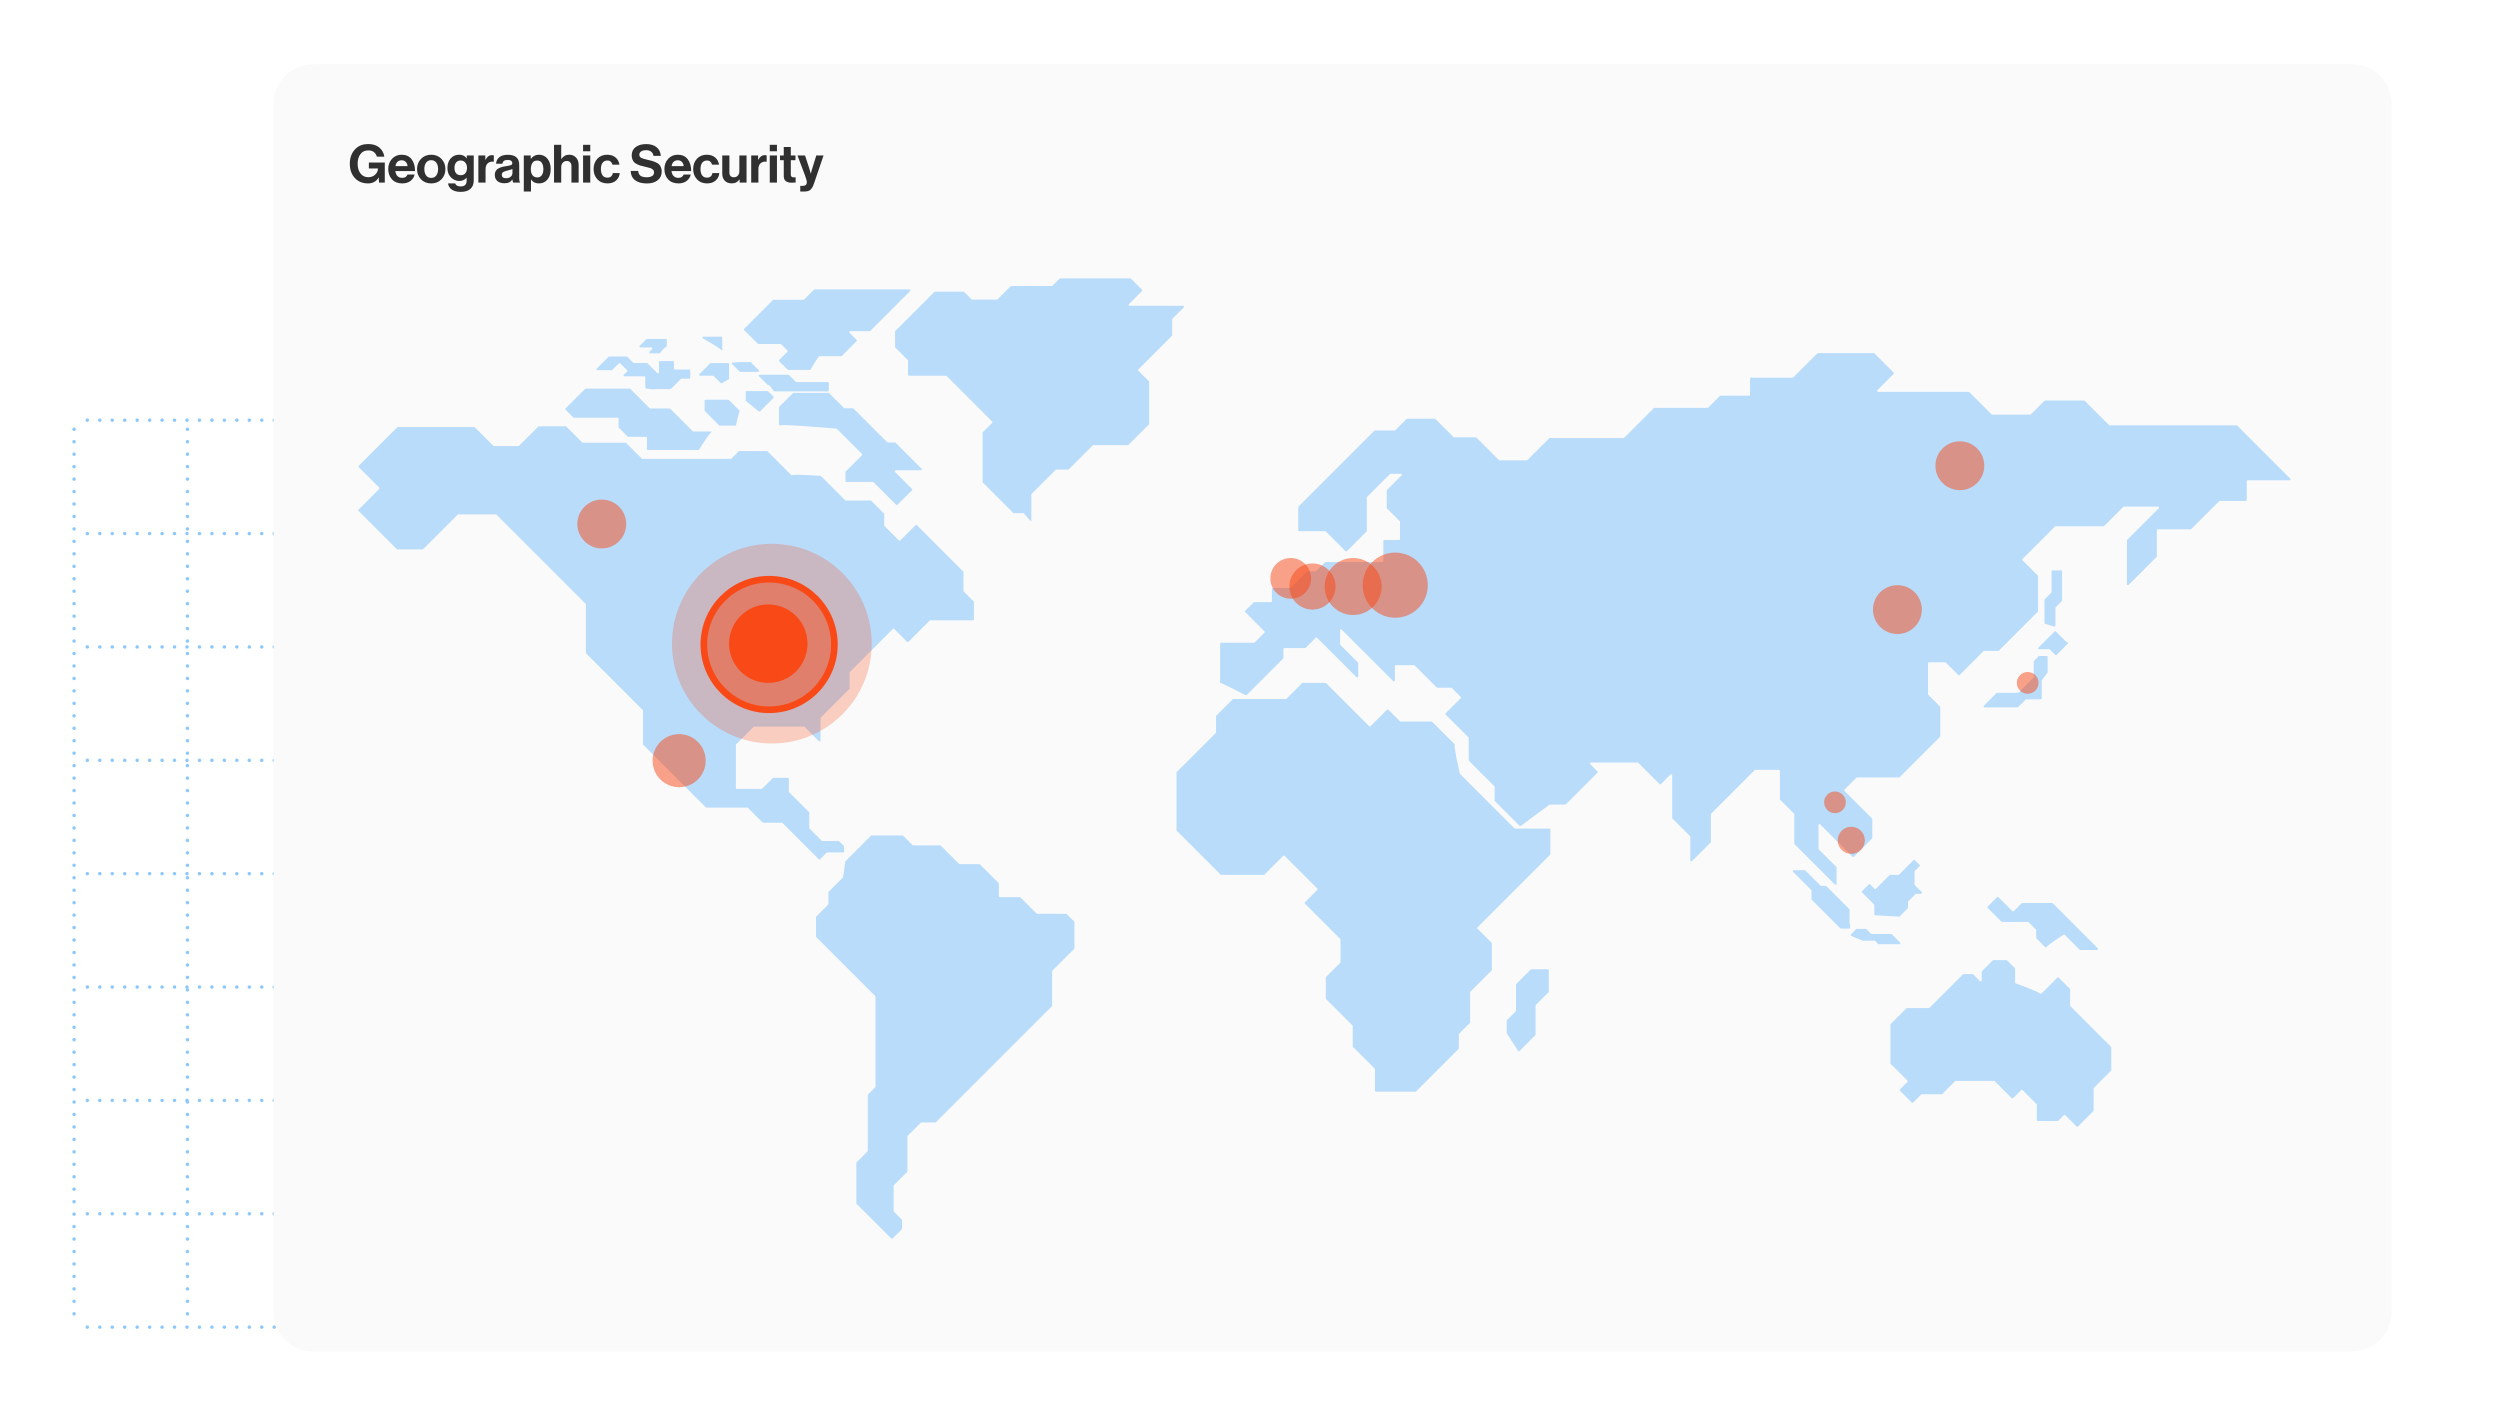 <svg width="600" height="338" viewBox="0 0 600 338" fill="none" xmlns="http://www.w3.org/2000/svg">
<g clip-path="url(#clip0_692_1023)">
<line x1="235.447" y1="103.023" x2="235.447" y2="316.59" stroke="#8DC8FC" stroke-width="0.837" stroke-linecap="round" stroke-dasharray="0 2.99"/>
<line x1="208.238" y1="103.023" x2="208.238" y2="316.59" stroke="#8DC8FC" stroke-width="0.837" stroke-linecap="round" stroke-dasharray="0 2.99"/>
<line x1="181.03" y1="103.023" x2="181.03" y2="316.59" stroke="#8DC8FC" stroke-width="0.837" stroke-linecap="round" stroke-dasharray="0 2.99"/>
<line x1="153.821" y1="103.023" x2="153.821" y2="316.59" stroke="#8DC8FC" stroke-width="0.837" stroke-linecap="round" stroke-dasharray="0 2.99"/>
<line x1="126.613" y1="103.023" x2="126.613" y2="316.59" stroke="#8DC8FC" stroke-width="0.837" stroke-linecap="round" stroke-dasharray="0 2.99"/>
<line x1="99.404" y1="103.023" x2="99.404" y2="316.59" stroke="#8DC8FC" stroke-width="0.837" stroke-linecap="round" stroke-dasharray="0 2.99"/>
<line x1="72.196" y1="103.023" x2="72.196" y2="316.59" stroke="#8DC8FC" stroke-width="0.837" stroke-linecap="round" stroke-dasharray="0 2.99"/>
<line x1="44.987" y1="103.023" x2="44.987" y2="316.59" stroke="#8DC8FC" stroke-width="0.837" stroke-linecap="round" stroke-dasharray="0 2.99"/>
<line x1="17.779" y1="103.023" x2="17.779" y2="316.59" stroke="#8DC8FC" stroke-width="0.837" stroke-linecap="round" stroke-dasharray="0 2.99"/>
<line x1="233.249" y1="318.515" x2="19.682" y2="318.515" stroke="#8DC8FC" stroke-width="0.837" stroke-linecap="round" stroke-dasharray="0 2.99"/>
<line x1="233.249" y1="291.306" x2="19.682" y2="291.306" stroke="#8DC8FC" stroke-width="0.837" stroke-linecap="round" stroke-dasharray="0 2.99"/>
<line x1="233.249" y1="264.098" x2="19.682" y2="264.098" stroke="#8DC8FC" stroke-width="0.837" stroke-linecap="round" stroke-dasharray="0 2.99"/>
<line x1="233.249" y1="236.889" x2="19.682" y2="236.889" stroke="#8DC8FC" stroke-width="0.837" stroke-linecap="round" stroke-dasharray="0 2.99"/>
<line x1="233.249" y1="209.681" x2="19.682" y2="209.681" stroke="#8DC8FC" stroke-width="0.837" stroke-linecap="round" stroke-dasharray="0 2.99"/>
<line x1="233.249" y1="182.472" x2="19.682" y2="182.472" stroke="#8DC8FC" stroke-width="0.837" stroke-linecap="round" stroke-dasharray="0 2.99"/>
<line x1="233.249" y1="155.264" x2="19.682" y2="155.264" stroke="#8DC8FC" stroke-width="0.837" stroke-linecap="round" stroke-dasharray="0 2.99"/>
<line x1="233.249" y1="128.055" x2="19.682" y2="128.055" stroke="#8DC8FC" stroke-width="0.837" stroke-linecap="round" stroke-dasharray="0 2.99"/>
<line x1="233.249" y1="100.847" x2="19.682" y2="100.847" stroke="#8DC8FC" stroke-width="0.837" stroke-linecap="round" stroke-dasharray="0 2.99"/>
<g filter="url(#filter0_d_692_1023)">
<path d="M564.439 12H75.2C69.919 12 65.639 16.281 65.639 21.561V311.392C65.639 316.673 69.919 320.954 75.2 320.954H564.439C569.72 320.954 574 316.673 574 311.392V21.561C574 16.281 569.72 12 564.439 12Z" fill="#FAFAFA"/>
</g>
<path d="M247.519 125.155V118.679C247.519 118.614 247.545 118.555 247.591 118.516L253.324 112.783C253.369 112.738 253.428 112.712 253.487 112.712H256.347C256.412 112.712 256.47 112.686 256.509 112.64L262.242 106.907C262.288 106.861 262.347 106.835 262.405 106.835H270.659C270.725 106.835 270.783 106.809 270.822 106.764L275.734 101.852C275.78 101.806 275.806 101.747 275.806 101.689V91.669C275.806 91.604 275.78 91.545 275.734 91.506L273.213 88.985C273.122 88.894 273.122 88.744 273.213 88.653L281.252 80.614C281.298 80.568 281.324 80.509 281.324 80.451V76.653C281.324 76.588 281.35 76.529 281.396 76.49L284.093 73.793C284.243 73.643 284.138 73.389 283.93 73.389H271.096C270.887 73.389 270.783 73.135 270.933 72.985L274.067 69.851C274.158 69.76 274.158 69.61 274.067 69.519L271.428 66.881C271.383 66.835 271.324 66.809 271.265 66.809H254.438C254.373 66.809 254.314 66.835 254.275 66.881L252.594 68.561C252.548 68.607 252.49 68.633 252.431 68.633H242.705C242.64 68.633 242.581 68.659 242.542 68.705L239.421 71.825C239.376 71.871 239.317 71.897 239.258 71.897H233.317C233.252 71.897 233.193 71.871 233.154 71.825L231.402 70.073C231.356 70.027 231.297 70.001 231.239 70.001H224.405C224.34 70.001 224.281 70.027 224.242 70.073L214.88 79.434C214.835 79.48 214.809 79.539 214.809 79.597V83.272C214.809 83.337 214.835 83.395 214.88 83.434L217.851 86.405C217.897 86.451 217.923 86.51 217.923 86.568V89.936C217.923 90.067 218.027 90.171 218.157 90.171H227.037C227.102 90.171 227.161 90.197 227.2 90.242L238.118 101.161C238.21 101.252 238.21 101.402 238.118 101.493L235.89 103.721C235.845 103.767 235.819 103.826 235.819 103.884V115.663C235.819 115.728 235.845 115.787 235.89 115.826L243.148 123.083C243.193 123.129 243.252 123.155 243.311 123.155H245.571C245.643 123.155 245.701 123.181 245.747 123.233C246.086 123.63 247.558 125.357 247.558 125.148L247.519 125.155Z" fill="#B9DCFB"/>
<path d="M196.691 85.487H201.884C201.949 85.487 202.007 85.461 202.046 85.415L205.571 81.891C205.662 81.799 205.662 81.65 205.571 81.558L203.91 79.897C203.76 79.747 203.864 79.493 204.073 79.493H208.692C208.757 79.493 208.815 79.467 208.854 79.422L218.418 69.858C218.568 69.708 218.464 69.454 218.255 69.454H195.506C195.441 69.454 195.382 69.48 195.343 69.526L192.984 71.884C192.939 71.93 192.88 71.956 192.822 71.956H185.649C185.584 71.956 185.525 71.982 185.486 72.027L178.606 78.907C178.515 78.998 178.515 79.148 178.606 79.239L181.851 82.484C181.896 82.529 181.955 82.555 182.014 82.555H187.336C187.401 82.555 187.46 82.581 187.499 82.627L188.965 84.093C189.056 84.184 189.056 84.334 188.965 84.425L187.01 86.379C186.919 86.471 186.919 86.62 187.01 86.712L189.004 88.705C189.05 88.751 189.108 88.777 189.167 88.777H194.333C194.418 88.777 194.489 88.738 194.535 88.666C194.841 88.164 196.092 86.099 196.502 85.578C196.548 85.519 196.613 85.493 196.685 85.493L196.691 85.487Z" fill="#B9DCFB"/>
<path d="M174.985 91.122V87.363C174.985 87.232 174.881 87.128 174.75 87.128H170.62C170.555 87.128 170.496 87.154 170.457 87.2L167.877 89.78C167.728 89.93 167.832 90.184 168.04 90.184H171.135C171.2 90.184 171.259 90.21 171.298 90.255L172.978 91.936C173.057 92.014 173.174 92.027 173.265 91.969C173.799 91.643 175.487 90.627 174.985 91.128V91.122Z" fill="#B9DCFB"/>
<path d="M173.343 84.314V81.031C173.343 80.901 173.238 80.796 173.108 80.796H168.841C168.6 80.796 168.515 81.116 168.724 81.233C170.281 82.112 173.61 84.047 173.343 84.314Z" fill="#B9DCFB"/>
<path d="M176.971 86.894H180.052C180.118 86.894 180.176 86.92 180.215 86.966L182.092 88.842C182.241 88.992 182.137 89.246 181.929 89.246H177.662C177.596 89.246 177.538 89.22 177.499 89.174L175.694 87.37C175.538 87.213 175.662 86.953 175.883 86.972C176.287 87.005 176.743 87.024 176.847 86.94L176.978 86.901L176.971 86.894Z" fill="#B9DCFB"/>
<path d="M184.209 92.359L182.19 90.339C182.04 90.19 182.144 89.936 182.353 89.936H189.2C189.265 89.936 189.323 89.962 189.363 90.007L190.985 91.629C191.03 91.675 191.089 91.701 191.148 91.701H198.679C198.809 91.701 198.913 91.805 198.913 91.936V93.695C198.913 93.825 198.809 93.929 198.679 93.929H185.89C185.812 93.929 185.74 93.89 185.695 93.831C185.454 93.48 184.646 92.326 184.418 92.385C184.333 92.405 184.255 92.424 184.19 92.359H184.209Z" fill="#B9DCFB"/>
<path d="M170.991 103.559H166.391C166.326 103.559 166.268 103.533 166.229 103.487L160.847 98.106C160.802 98.06 160.743 98.034 160.685 98.034H156.066C156 98.034 155.942 98.008 155.903 97.963L151.284 93.344C151.238 93.298 151.18 93.272 151.121 93.272H140.574C140.508 93.272 140.45 93.298 140.411 93.344L135.746 98.008C135.655 98.099 135.655 98.249 135.746 98.34L137.596 100.191C137.642 100.236 137.701 100.262 137.759 100.262H148.228C148.359 100.262 148.463 100.366 148.463 100.497V102.51C148.463 102.575 148.489 102.634 148.535 102.673L150.626 104.764C150.671 104.809 150.73 104.836 150.789 104.836H155.036C155.167 104.836 155.271 104.94 155.271 105.07V107.767C155.271 107.897 155.375 108.002 155.505 108.002H167.584C167.668 108.002 167.74 107.963 167.786 107.891C168.229 107.174 170.685 103.22 171.004 103.539L170.991 103.559Z" fill="#B9DCFB"/>
<path d="M177.44 98.509L174.932 96.001C174.886 95.956 174.828 95.93 174.769 95.93H169.349C169.218 95.93 169.114 96.034 169.114 96.164V98.529C169.114 98.594 169.14 98.653 169.186 98.692L172.567 102.073C172.613 102.119 172.671 102.145 172.73 102.145H176.437C176.548 102.145 176.639 102.073 176.665 101.962C176.802 101.343 177.258 99.304 177.492 98.751C177.531 98.666 177.505 98.568 177.44 98.496V98.509Z" fill="#B9DCFB"/>
<path d="M186.957 102.151V97.787C186.957 97.721 186.983 97.663 187.029 97.624L190.293 94.36C190.338 94.314 190.397 94.288 190.456 94.288H198.827C198.892 94.288 198.951 94.314 198.99 94.36L202.547 97.917C202.593 97.962 202.651 97.988 202.71 97.988H204.684C204.749 97.988 204.808 98.014 204.847 98.06L212.899 106.112C212.944 106.158 213.003 106.184 213.062 106.184H214.775C214.84 106.184 214.899 106.21 214.938 106.256L221.147 112.464C221.296 112.614 221.192 112.868 220.984 112.868H214.971C214.762 112.868 214.658 113.122 214.808 113.272L218.873 117.337C218.964 117.428 218.964 117.578 218.873 117.669L215.401 121.142C215.309 121.233 215.16 121.233 215.068 121.142L209.668 115.741C209.622 115.695 209.563 115.669 209.505 115.669H203.146C203.016 115.669 202.912 115.565 202.912 115.435V113.305C202.912 113.239 202.938 113.181 202.983 113.142L206.86 109.265C206.951 109.174 206.951 109.024 206.86 108.933L200.866 102.94C200.827 102.901 200.781 102.874 200.723 102.874C199.557 102.77 186.39 101.617 186.957 102.177V102.151Z" fill="#B9DCFB"/>
<path d="M189.844 113.956L184.209 108.321C184.163 108.275 184.105 108.249 184.046 108.249H177.434C177.368 108.249 177.31 108.275 177.271 108.321L175.531 110.06C175.486 110.106 175.427 110.132 175.368 110.132H154.202C154.137 110.132 154.078 110.106 154.039 110.06L150.306 106.327C150.261 106.282 150.202 106.256 150.143 106.256H139.889C139.824 106.256 139.765 106.23 139.726 106.184L135.935 102.392C135.889 102.347 135.831 102.321 135.772 102.321H129.335C129.27 102.321 129.212 102.347 129.172 102.392L124.586 106.979C124.541 107.024 124.482 107.05 124.423 107.05H118.54C118.475 107.05 118.417 107.024 118.378 106.979L113.954 102.555C113.908 102.51 113.85 102.484 113.791 102.484H95.498C95.433 102.484 95.374 102.51 95.335 102.555L86.11 111.78C86.019 111.871 86.019 112.021 86.11 112.112L91.009 117.011C91.1 117.103 91.1 117.253 91.009 117.344L86.064 122.295C85.973 122.386 85.973 122.536 86.064 122.627L95.218 131.78C95.263 131.826 95.322 131.852 95.381 131.852H101.407C101.472 131.852 101.53 131.826 101.57 131.78L109.824 123.526C109.869 123.481 109.928 123.455 109.987 123.455H119.003C119.068 123.455 119.127 123.481 119.166 123.526L140.541 144.901C140.586 144.947 140.612 145.005 140.612 145.064V156.673C140.612 156.738 140.638 156.797 140.684 156.836L154.248 170.4C154.293 170.445 154.319 170.504 154.319 170.563V178.582C154.319 178.647 154.345 178.706 154.391 178.745L166.808 191.162L169.401 193.755C169.447 193.801 169.505 193.827 169.564 193.827H179.349C179.414 193.827 179.473 193.853 179.512 193.898L182.991 197.377C183.036 197.423 183.095 197.449 183.154 197.449H187.636C187.701 197.449 187.759 197.475 187.799 197.521L190.632 200.354L196.489 206.211C196.58 206.302 196.73 206.302 196.821 206.211L198.378 204.654C198.424 204.609 198.483 204.583 198.541 204.583H202.359C202.489 204.583 202.593 204.478 202.593 204.348V203.195C202.593 203.13 202.567 203.071 202.522 203.032L201.408 201.918C201.362 201.872 201.304 201.846 201.245 201.846H197.369C197.304 201.846 197.245 201.82 197.206 201.775L194.294 198.863C194.248 198.817 194.222 198.758 194.222 198.7V195.058C194.222 194.993 194.196 194.934 194.15 194.895L189.395 190.139C189.349 190.094 189.323 190.035 189.323 189.976V186.902C189.323 186.771 189.219 186.667 189.088 186.667H185.623C185.557 186.667 185.499 186.693 185.46 186.739L182.939 189.26C182.893 189.305 182.834 189.332 182.776 189.332H176.847C176.717 189.332 176.613 189.227 176.613 189.097V178.784C176.613 178.719 176.639 178.66 176.684 178.621L180.854 174.452C180.899 174.406 180.958 174.38 181.017 174.38H192.952C193.017 174.38 193.075 174.406 193.115 174.452L196.515 177.853C196.665 178.002 196.919 177.898 196.919 177.69V172.367C196.919 172.302 196.945 172.243 196.991 172.204L203.838 165.357C203.883 165.312 203.909 165.253 203.909 165.194V161.416C203.909 161.351 203.936 161.292 203.981 161.253L209.597 155.637L214.281 150.953C214.372 150.862 214.522 150.862 214.613 150.953L217.695 154.035C217.786 154.126 217.936 154.126 218.027 154.035L223.115 148.947C223.16 148.901 223.219 148.875 223.278 148.875H233.512C233.643 148.875 233.747 148.771 233.747 148.641V144.51C233.747 144.445 233.721 144.386 233.675 144.347L231.31 141.982C231.265 141.937 231.239 141.878 231.239 141.82V137.318C231.239 137.253 231.213 137.194 231.167 137.155L220.053 126.041C219.962 125.95 219.812 125.95 219.721 126.041L216.059 129.702C215.968 129.793 215.818 129.793 215.727 129.702L212.287 126.262C212.242 126.217 212.216 126.158 212.216 126.1V123.396C212.216 123.331 212.19 123.272 212.144 123.233L209.115 120.204C209.069 120.158 209.011 120.132 208.952 120.132H203.004C202.939 120.132 202.88 120.106 202.841 120.06L197.043 114.262C197.004 114.223 196.952 114.197 196.893 114.197C196.157 114.145 190.815 113.787 190.059 114.034C189.974 114.06 189.89 114.034 189.825 113.976L189.844 113.956Z" fill="#B9DCFB"/>
<path d="M202.978 206.635L209.031 200.583C209.076 200.537 209.135 200.511 209.193 200.511H216.588C216.653 200.511 216.711 200.537 216.751 200.583L218.998 202.83C219.044 202.876 219.102 202.902 219.161 202.902H225.656C225.721 202.902 225.78 202.928 225.819 202.974L230.164 207.319C230.21 207.365 230.269 207.391 230.327 207.391H235.044C235.109 207.391 235.168 207.417 235.207 207.462L239.656 211.912C239.702 211.957 239.728 212.016 239.728 212.075V215.078C239.728 215.208 239.832 215.313 239.962 215.313H244.744C244.809 215.313 244.868 215.339 244.907 215.384L248.757 219.234C248.803 219.28 248.862 219.306 248.92 219.306H255.845C255.911 219.306 255.969 219.332 256.008 219.378L257.787 221.156C257.832 221.202 257.858 221.261 257.858 221.319V227.58C257.858 227.645 257.832 227.704 257.787 227.743L252.582 232.948C252.536 232.994 252.51 233.052 252.51 233.111V241.345C252.51 241.411 252.484 241.469 252.438 241.508L247.878 246.069L234.497 259.45L224.627 269.32C224.581 269.365 224.523 269.391 224.464 269.391H221.128C221.063 269.391 221.005 269.417 220.966 269.463L217.858 272.571C217.812 272.616 217.786 272.675 217.786 272.733V281.105C217.786 281.17 217.76 281.229 217.715 281.268L214.542 284.44C214.496 284.486 214.47 284.545 214.47 284.603V290.649C214.47 290.714 214.496 290.773 214.542 290.812L216.425 292.701C216.47 292.747 216.496 292.805 216.496 292.864V294.87C216.496 294.936 216.47 294.994 216.425 295.033L214.229 297.229C214.138 297.32 213.988 297.32 213.897 297.229L205.597 288.929C205.552 288.883 205.526 288.825 205.526 288.766V279.098C205.526 279.033 205.552 278.975 205.597 278.935L208.197 276.336C208.242 276.29 208.268 276.232 208.268 276.173V262.831C208.268 262.766 208.294 262.707 208.34 262.668L210.04 260.968C210.086 260.922 210.112 260.864 210.112 260.805V239.209C210.112 239.143 210.086 239.085 210.04 239.046L203.206 232.212L195.916 224.922C195.871 224.876 195.845 224.818 195.845 224.759V220.12C195.845 220.055 195.871 219.997 195.916 219.958L198.744 217.13C198.789 217.085 198.815 217.026 198.815 216.967V214.179C198.815 214.114 198.842 214.055 198.887 214.016L202.281 210.622C202.314 210.589 202.34 210.544 202.346 210.492C202.418 210.01 202.815 207.306 202.874 206.804C202.874 206.752 202.9 206.707 202.939 206.668L202.978 206.635Z" fill="#B9DCFB"/>
<path d="M292.83 163.69V154.497C292.83 154.367 292.934 154.263 293.065 154.263H300.947C301.013 154.263 301.071 154.237 301.11 154.191L303.456 151.846C303.547 151.755 303.547 151.605 303.456 151.514L298.856 146.914C298.765 146.823 298.765 146.673 298.856 146.582L300.85 144.588C300.895 144.543 300.954 144.517 301.013 144.517H305.026C305.156 144.517 305.26 144.412 305.26 144.282V141.351C305.26 141.22 305.364 141.116 305.495 141.116H309.625C309.69 141.116 309.749 141.09 309.788 141.044L313.638 137.194C313.684 137.149 313.742 137.122 313.801 137.122H315.716C315.782 137.122 315.84 137.096 315.879 137.051L317.97 134.96C318.016 134.914 318.075 134.888 318.133 134.888H331.769C331.899 134.888 332.003 134.784 332.003 134.653V129.839C332.003 129.709 332.107 129.604 332.238 129.604H335.762C335.893 129.604 335.997 129.5 335.997 129.37V125.24C335.997 125.174 335.971 125.116 335.925 125.077L332.896 122.047C332.85 122.002 332.824 121.943 332.824 121.885V117.735C332.824 117.669 332.85 117.611 332.896 117.572L336.355 114.112C336.505 113.963 336.401 113.709 336.192 113.709H333.743C333.678 113.709 333.619 113.735 333.58 113.78L328.114 119.246C328.068 119.292 328.042 119.35 328.042 119.409V127.402C328.042 127.468 328.016 127.526 327.971 127.565L323.26 132.276C323.169 132.367 323.019 132.367 322.928 132.276L318.218 127.565C318.172 127.52 318.114 127.494 318.055 127.494H311.814C311.684 127.494 311.58 127.389 311.58 127.259V121.722C311.58 121.657 311.606 121.598 311.651 121.559L329.827 103.383C329.873 103.337 329.932 103.311 329.99 103.311H334.726C334.792 103.311 334.85 103.285 334.889 103.239L337.567 100.562C337.612 100.516 337.671 100.49 337.73 100.49H344.342C344.407 100.49 344.466 100.516 344.505 100.562L348.831 104.888C348.876 104.933 348.935 104.959 348.994 104.959H354.199C354.264 104.959 354.323 104.985 354.362 105.031L359.743 110.412C359.789 110.458 359.847 110.484 359.906 110.484H366.401C366.466 110.484 366.525 110.458 366.564 110.412L371.769 105.207C371.815 105.161 371.873 105.135 371.932 105.135H389.639C389.704 105.135 389.763 105.109 389.802 105.063L396.909 97.956C396.955 97.91 397.014 97.884 397.072 97.884H409.822C409.887 97.884 409.945 97.858 409.985 97.813L412.766 95.031C412.812 94.985 412.871 94.959 412.929 94.959H419.77C419.9 94.959 420.004 94.855 420.004 94.725V90.868C420.004 90.738 420.108 90.633 420.239 90.633H430.239C430.304 90.633 430.363 90.607 430.402 90.562L436.135 84.829C436.18 84.783 436.239 84.757 436.298 84.757H449.718C449.783 84.757 449.842 84.783 449.881 84.829L454.461 89.409C454.552 89.5 454.552 89.65 454.461 89.741L450.565 93.637C450.415 93.787 450.519 94.041 450.728 94.041H472.48C472.546 94.041 472.604 94.067 472.643 94.112L477.966 99.435C478.011 99.48 478.07 99.506 478.129 99.506H487.262C487.327 99.506 487.386 99.48 487.425 99.435L490.663 96.197C490.709 96.151 490.767 96.125 490.826 96.125H500.168C500.233 96.125 500.292 96.151 500.331 96.197L506.135 102.002C506.181 102.047 506.24 102.073 506.298 102.073H536.781C536.846 102.073 536.905 102.099 536.944 102.145L549.654 114.855C549.804 115.005 549.7 115.259 549.491 115.259H539.458C539.328 115.259 539.224 115.363 539.224 115.494V119.989C539.224 120.119 539.12 120.223 538.989 120.223H532.748C532.683 120.223 532.624 120.249 532.585 120.295L525.914 126.966C525.869 127.012 525.81 127.038 525.751 127.038H517.869C517.738 127.038 517.634 127.142 517.634 127.272V133.513C517.634 133.578 517.608 133.637 517.562 133.676L510.872 140.367C510.722 140.517 510.468 140.412 510.468 140.204V129.715C510.468 129.65 510.494 129.591 510.539 129.552L518.11 121.982C518.259 121.832 518.155 121.578 517.947 121.578H509.751C509.686 121.578 509.627 121.604 509.588 121.65L505.002 126.236C504.956 126.282 504.898 126.308 504.839 126.308H493.328C493.262 126.308 493.204 126.334 493.165 126.38L485.406 134.139C485.314 134.23 485.314 134.38 485.406 134.471L489.06 138.126C489.106 138.171 489.132 138.23 489.132 138.289V146.66C489.132 146.725 489.106 146.784 489.06 146.823L483.204 152.68L479.751 156.132C479.705 156.178 479.647 156.204 479.588 156.204H476.2C476.135 156.204 476.077 156.23 476.037 156.276L470.317 161.996C470.226 162.087 470.076 162.087 469.985 161.996L467.021 159.032C466.975 158.986 466.917 158.96 466.858 158.96H462.962C462.832 158.96 462.728 159.064 462.728 159.194V166.608C462.728 166.673 462.754 166.732 462.8 166.771L465.594 169.566C465.64 169.611 465.666 169.67 465.666 169.729V176.693C465.666 176.758 465.64 176.817 465.594 176.856L455.933 186.517C455.887 186.563 455.829 186.589 455.77 186.589H445.692C445.627 186.589 445.568 186.615 445.529 186.66L442.682 189.507C442.591 189.599 442.591 189.748 442.682 189.84L449.281 196.439C449.327 196.485 449.353 196.543 449.353 196.602V201.104C449.353 201.169 449.327 201.227 449.281 201.267L444.936 205.612C444.845 205.703 444.695 205.703 444.604 205.612L441.132 202.14L436.838 197.846C436.688 197.696 436.434 197.801 436.434 198.009V203.683C436.434 203.749 436.46 203.807 436.506 203.846L440.715 208.055C440.76 208.1 440.786 208.159 440.786 208.218V212.133C440.786 212.342 440.532 212.446 440.382 212.296L430.701 202.615C430.656 202.569 430.63 202.511 430.63 202.452V195.429C430.63 195.364 430.604 195.306 430.558 195.266L427.262 191.97C427.216 191.924 427.19 191.866 427.19 191.807V185.006C427.19 184.875 427.086 184.771 426.955 184.771H421.275C421.209 184.771 421.151 184.797 421.112 184.843L410.688 195.266C410.643 195.312 410.616 195.371 410.616 195.429V202.042C410.616 202.107 410.59 202.166 410.545 202.205L406.082 206.667C405.932 206.817 405.678 206.713 405.678 206.504V200.83C405.678 200.765 405.652 200.706 405.607 200.667L401.398 196.459C401.353 196.413 401.326 196.354 401.326 196.296V186.042C401.326 185.833 401.072 185.729 400.923 185.879L398.616 188.185C398.525 188.276 398.375 188.276 398.284 188.185L395.574 185.475L393.177 183.077C393.131 183.032 393.072 183.006 393.014 183.006H381.821C381.613 183.006 381.509 183.26 381.659 183.41L383.378 185.13C383.47 185.221 383.47 185.371 383.378 185.462L375.808 193.032C375.763 193.078 375.704 193.104 375.645 193.104H371.965C371.899 193.104 371.841 193.13 371.802 193.175L365.026 198.192C364.935 198.283 364.785 198.283 364.694 198.192L358.766 192.263C358.72 192.218 358.694 192.159 358.694 192.1L358.72 188.862C358.72 188.797 358.694 188.739 358.648 188.7L352.564 182.615C352.518 182.569 352.492 182.511 352.492 182.452V177.129C352.492 177.064 352.466 177.006 352.42 176.967L346.961 171.507C346.87 171.416 346.87 171.266 346.961 171.175L350.564 167.572C350.655 167.481 350.655 167.331 350.564 167.24L348.453 165.129C348.407 165.084 348.349 165.058 348.29 165.058H344.961C344.896 165.058 344.837 165.032 344.798 164.986L339.534 159.722C339.489 159.676 339.43 159.65 339.371 159.65H335.007C334.876 159.65 334.772 159.755 334.772 159.885V163.312C334.772 163.52 334.518 163.624 334.368 163.475L322.023 151.129C321.873 150.979 321.619 151.084 321.619 151.292V154.621C321.619 154.686 321.645 154.745 321.69 154.784L325.899 158.992C325.945 159.038 325.971 159.097 325.971 159.155V162.367C325.971 162.576 325.716 162.68 325.567 162.53L316.101 153.064C316.01 152.973 315.86 152.973 315.769 153.064L313.365 155.468C313.319 155.514 313.26 155.54 313.202 155.54H308.251C308.12 155.54 308.016 155.644 308.016 155.774V157.904C308.016 157.97 307.99 158.028 307.944 158.067L304.843 161.168L302.263 163.748L299.215 166.797C299.143 166.869 299.032 166.888 298.941 166.843C298.081 166.4 293.781 164.185 292.908 163.892C292.811 163.859 292.752 163.774 292.752 163.67L292.83 163.69Z" fill="#B9DCFB"/>
<path d="M349.044 178.556L343.722 173.234C343.676 173.188 343.618 173.162 343.559 173.162H336.126C336.061 173.162 336.002 173.136 335.963 173.091L333.207 170.335C333.116 170.244 332.966 170.244 332.875 170.335L328.92 174.289C328.829 174.38 328.679 174.38 328.588 174.289L321.122 166.823L318.256 163.957C318.21 163.911 318.152 163.885 318.093 163.885H312.653C312.588 163.885 312.529 163.911 312.49 163.957L308.757 167.69C308.712 167.735 308.653 167.761 308.595 167.761H295.995C295.93 167.761 295.871 167.788 295.832 167.833L291.923 171.742C291.878 171.788 291.852 171.846 291.852 171.905V175.762C291.852 175.827 291.826 175.885 291.78 175.924L282.438 185.267C282.392 185.312 282.366 185.371 282.366 185.429V199.234C282.366 199.299 282.392 199.358 282.438 199.397L292.94 209.899C292.985 209.944 293.044 209.97 293.102 209.97H303.311C303.376 209.97 303.435 209.944 303.474 209.899L307.969 205.404C308.06 205.312 308.21 205.312 308.301 205.404L316.152 213.254C316.243 213.345 316.243 213.495 316.152 213.586L313.194 216.544C313.103 216.635 313.103 216.785 313.194 216.876L321.644 225.326C321.689 225.371 321.715 225.43 321.715 225.488V230.928C321.715 230.993 321.689 231.052 321.644 231.091L318.262 234.472C318.217 234.518 318.191 234.577 318.191 234.635V239.606C318.191 239.671 318.217 239.73 318.262 239.769L324.582 246.088C324.627 246.134 324.653 246.192 324.653 246.251V251.104C324.653 251.17 324.679 251.228 324.725 251.267L329.93 256.473C329.976 256.518 330.002 256.577 330.002 256.635V261.763C330.002 261.893 330.106 261.997 330.236 261.997H339.702C339.768 261.997 339.826 261.971 339.865 261.925L350.054 251.736C350.1 251.691 350.126 251.632 350.126 251.573V248.244C350.126 248.179 350.152 248.121 350.198 248.082L352.758 245.521C352.804 245.476 352.83 245.417 352.83 245.358V238.16C352.83 238.095 352.856 238.036 352.901 237.997L357.989 232.909C358.035 232.863 358.061 232.805 358.061 232.746V226.427C358.061 226.361 358.035 226.303 357.989 226.264L354.615 222.889C354.523 222.798 354.523 222.648 354.615 222.557L372.015 205.156C372.061 205.11 372.087 205.052 372.087 204.993V199.104C372.087 198.974 371.983 198.869 371.853 198.869H363.618C363.553 198.869 363.494 198.843 363.455 198.798L356.126 191.469L350.419 185.762C350.419 185.762 350.367 185.69 350.354 185.651C350.204 184.986 348.94 179.501 349.129 178.758C349.149 178.68 349.129 178.602 349.064 178.543L349.044 178.556Z" fill="#B9DCFB"/>
<path d="M361.612 247.867V244.981C361.612 244.916 361.638 244.857 361.684 244.818L363.775 242.727C363.82 242.681 363.847 242.623 363.847 242.564V236.303C363.847 236.238 363.873 236.179 363.918 236.14L367.358 232.701C367.404 232.655 367.462 232.629 367.521 232.629H371.475C371.606 232.629 371.71 232.733 371.71 232.863V237.991C371.71 238.056 371.684 238.114 371.638 238.153L368.609 241.183C368.563 241.228 368.537 241.287 368.537 241.346V248.31C368.537 248.375 368.511 248.434 368.465 248.473L364.693 252.245C364.589 252.349 364.413 252.329 364.329 252.206L361.645 247.991C361.618 247.952 361.605 247.912 361.605 247.867H361.612Z" fill="#B9DCFB"/>
<path d="M490.805 227.28L488.759 225.234C488.714 225.188 488.688 225.13 488.688 225.071V223.234C488.688 223.169 488.662 223.11 488.616 223.071L486.877 221.332C486.831 221.286 486.772 221.26 486.714 221.26H480.492C480.427 221.26 480.368 221.234 480.329 221.188L477.046 217.905C476.955 217.814 476.955 217.664 477.046 217.573L479.294 215.325C479.385 215.234 479.535 215.234 479.626 215.325L482.974 218.674C483.066 218.765 483.215 218.765 483.307 218.674L485.183 216.797C485.228 216.752 485.287 216.726 485.346 216.726H492.505C492.571 216.726 492.629 216.752 492.668 216.797L498.701 222.83L503.463 227.592C503.613 227.742 503.509 227.996 503.3 227.996H499.268C499.203 227.996 499.144 227.97 499.105 227.924L495.548 224.367C495.47 224.289 495.352 224.276 495.261 224.335C494.564 224.778 491.75 226.602 491.137 227.286C491.053 227.384 490.896 227.384 490.805 227.286V227.28Z" fill="#B9DCFB"/>
<path d="M489.966 238.446L493.77 234.641C493.862 234.55 494.011 234.55 494.103 234.641L496.761 237.299C496.806 237.345 496.832 237.403 496.832 237.462V241.338C496.832 241.403 496.858 241.462 496.904 241.501L502.389 246.987L506.624 251.221C506.669 251.267 506.696 251.325 506.696 251.384V256.824C506.696 256.889 506.669 256.948 506.624 256.987L502.533 261.071C502.487 261.117 502.461 261.176 502.461 261.234V266.518C502.461 266.583 502.435 266.641 502.389 266.681L498.709 270.361C498.617 270.453 498.467 270.453 498.376 270.361L495.66 267.645C495.568 267.554 495.419 267.554 495.327 267.645L493.998 268.974C493.953 269.019 493.894 269.045 493.836 269.045H489.08C488.949 269.045 488.845 268.941 488.845 268.811V265.15C488.845 265.084 488.819 265.026 488.774 264.987L485.412 261.625C485.321 261.534 485.171 261.534 485.08 261.625L483.145 263.56C483.054 263.651 482.904 263.651 482.813 263.56L478.741 259.488C478.695 259.443 478.637 259.417 478.578 259.417H469.379C469.314 259.417 469.255 259.443 469.216 259.488L466.148 262.557C466.102 262.602 466.044 262.628 465.985 262.628H461.249C461.184 262.628 461.125 262.654 461.086 262.7L459.171 264.615C459.079 264.707 458.93 264.707 458.838 264.615L456.004 261.782C455.913 261.69 455.913 261.54 456.004 261.449L457.783 259.671C457.874 259.58 457.874 259.43 457.783 259.338L453.789 255.345C453.744 255.299 453.718 255.241 453.718 255.182V245.905C453.718 245.84 453.744 245.781 453.789 245.742L457.522 242.009C457.568 241.964 457.627 241.938 457.685 241.938H462.93C462.995 241.938 463.053 241.912 463.092 241.866L467.972 236.986L471.112 233.846C471.158 233.801 471.216 233.775 471.275 233.775H473.405C473.47 233.775 473.529 233.801 473.568 233.846L475.203 235.482C475.353 235.631 475.607 235.527 475.607 235.319V233.234C475.607 233.169 475.633 233.11 475.679 233.071L478.246 230.504C478.291 230.459 478.35 230.433 478.409 230.433H481.542C481.607 230.433 481.666 230.459 481.705 230.504L483.549 232.348C483.594 232.394 483.62 232.452 483.62 232.511V235.794C483.62 235.892 483.679 235.983 483.77 236.016C484.63 236.322 488.839 237.853 489.646 238.459C489.744 238.53 489.875 238.524 489.959 238.439L489.966 238.446Z" fill="#B9DCFB"/>
<path d="M493.306 150.145V145.911C493.306 145.845 493.333 145.787 493.378 145.748L494.824 144.301C494.87 144.256 494.896 144.197 494.896 144.139V137.135C494.896 137.005 494.792 136.901 494.662 136.901H492.609C492.479 136.901 492.375 137.005 492.375 137.135V142.086C492.375 142.152 492.349 142.21 492.303 142.249L490.74 143.813C490.694 143.858 490.668 143.917 490.668 143.976V149.507C490.668 149.611 490.74 149.702 490.837 149.735C491.274 149.852 492.44 150.171 492.994 150.367C493.144 150.419 493.306 150.308 493.306 150.145Z" fill="#B9DCFB"/>
<circle opacity="0.25" cx="185.242" cy="154.478" r="23.963" fill="#F94917"/>
<path d="M495.835 153.983L493.411 151.559C493.32 151.468 493.17 151.468 493.079 151.559L490.662 153.976L489.242 155.396C489.092 155.546 489.196 155.8 489.404 155.8H491.795C491.861 155.8 491.919 155.826 491.958 155.872L493.248 157.162C493.339 157.253 493.489 157.253 493.58 157.162L496.408 154.334C496.408 154.334 496.043 154.048 495.919 154.022L495.828 153.989L495.835 153.983Z" fill="#B9DCFB"/>
<path d="M491.431 161.312V157.67C491.431 157.54 491.326 157.436 491.196 157.436H489.417C489.352 157.436 489.294 157.462 489.255 157.507L488.16 158.602C488.114 158.647 488.088 158.706 488.088 158.765V162.504C488.088 162.569 488.062 162.628 488.017 162.667L484.486 166.198C484.44 166.243 484.382 166.27 484.323 166.27H479.326C479.261 166.27 479.202 166.296 479.163 166.341L476.127 169.377C475.978 169.527 476.082 169.781 476.29 169.781H484.18C484.245 169.781 484.303 169.755 484.342 169.709L486.147 167.905C486.193 167.859 486.251 167.833 486.31 167.833H489.782C489.913 167.833 490.017 167.729 490.017 167.599V163.384C490.017 163.331 490.03 163.286 490.062 163.247C490.336 162.882 491.743 160.993 491.424 161.312H491.431Z" fill="#B9DCFB"/>
<path d="M455.946 219.918L457.854 218.009C457.9 217.964 457.926 217.905 457.926 217.846V216.459C457.926 216.394 457.952 216.335 457.998 216.296L459.711 214.583C459.757 214.537 459.815 214.511 459.874 214.511H461.06C461.268 214.511 461.372 214.257 461.222 214.107L459.568 212.452C459.522 212.407 459.496 212.348 459.496 212.289V209.182C459.496 209.117 459.522 209.058 459.568 209.019L460.688 207.898C460.779 207.807 460.779 207.657 460.688 207.566L459.561 206.439C459.47 206.348 459.32 206.348 459.229 206.439L455.77 209.905C455.724 209.951 455.665 209.977 455.607 209.977H453.633C453.568 209.977 453.509 210.003 453.47 210.048L450.213 213.306C450.121 213.397 449.971 213.397 449.88 213.306L448.831 212.257C448.74 212.166 448.59 212.166 448.499 212.257L446.897 213.859C446.805 213.951 446.805 214.101 446.897 214.192L449.77 217.065C449.815 217.11 449.841 217.169 449.841 217.228V219.43C449.841 219.553 449.932 219.658 450.056 219.664C451.04 219.716 455.046 219.938 455.783 219.99C455.848 219.99 455.913 219.97 455.965 219.925L455.946 219.918Z" fill="#B9DCFB"/>
<path d="M443.893 221.69V218.335C443.893 218.27 443.866 218.211 443.821 218.172L439.547 213.898L438.322 212.674C438.277 212.628 438.218 212.602 438.16 212.602H437.065C437 212.602 436.941 212.576 436.902 212.53L433.287 208.915C433.241 208.869 433.182 208.843 433.124 208.843H430.498C430.29 208.843 430.186 209.097 430.335 209.247L434.681 213.592C434.726 213.638 434.752 213.696 434.752 213.755V215.788C434.752 215.853 434.778 215.911 434.824 215.95L436.987 218.113L441.671 222.797C441.717 222.843 441.775 222.869 441.834 222.869H443.801C443.932 222.869 444.036 222.765 444.036 222.641C444.036 222.387 444.036 221.99 443.951 221.814C443.932 221.775 443.912 221.729 443.912 221.683L443.893 221.69Z" fill="#B9DCFB"/>
<path d="M444.231 224.237L445.469 223C445.515 222.954 445.573 222.928 445.632 222.928H447.782C447.847 222.928 447.906 222.954 447.945 223L449.039 224.094C449.085 224.14 449.143 224.166 449.202 224.166H453.88C453.945 224.166 454.003 224.192 454.042 224.237L456.01 226.205C456.16 226.355 456.055 226.609 455.847 226.609H450.909C450.844 226.609 450.785 226.583 450.746 226.537L450.049 225.84C450.003 225.794 449.945 225.768 449.886 225.768H447.111C447.111 225.768 447.052 225.768 447.026 225.755C446.746 225.645 445 224.954 444.296 224.622C444.153 224.55 444.12 224.361 444.231 224.244V224.237Z" fill="#B9DCFB"/>
<path d="M157.218 93.389H160.879C160.944 93.389 161.003 93.363 161.042 93.317L163.407 90.953C163.453 90.907 163.511 90.881 163.57 90.881H165.427C165.557 90.881 165.661 90.777 165.661 90.646V88.926C165.661 88.796 165.557 88.692 165.427 88.692H161.987C161.857 88.692 161.752 88.588 161.752 88.457V86.894C161.752 86.763 161.648 86.659 161.518 86.659H158.391C158.26 86.659 158.156 86.763 158.156 86.894V89.376C158.156 89.584 157.902 89.689 157.752 89.539L155.407 87.194C155.361 87.148 155.303 87.122 155.244 87.122H152.15C152.084 87.122 152.026 87.096 151.987 87.05L150.56 85.623C150.514 85.578 150.456 85.552 150.397 85.552H146.208C146.143 85.552 146.084 85.578 146.045 85.623L143.231 88.438C143.081 88.588 143.185 88.842 143.394 88.842H146.801C146.866 88.842 146.925 88.816 146.964 88.77L148.527 87.207C148.619 87.115 148.768 87.115 148.86 87.207L150.482 88.829C150.573 88.92 150.573 89.07 150.482 89.161L149.72 89.923C149.57 90.073 149.674 90.327 149.882 90.327H154.638C154.768 90.327 154.873 90.431 154.873 90.562V93.018C154.873 93.135 154.957 93.233 155.075 93.252C155.674 93.337 157.413 93.571 157.225 93.382L157.218 93.389Z" fill="#B9DCFB"/>
<path d="M182.411 98.718L185.616 95.513C185.707 95.421 185.707 95.272 185.616 95.18L184.365 93.929C184.32 93.884 184.261 93.858 184.202 93.858H179.212C179.082 93.858 178.978 93.962 178.978 94.092V96.092C178.978 96.164 179.01 96.229 179.062 96.275L182.098 98.731C182.189 98.809 182.326 98.802 182.411 98.711V98.718Z" fill="#B9DCFB"/>
<path d="M160.038 83.004V81.578C160.038 81.447 159.934 81.343 159.804 81.343H155.282C155.217 81.343 155.159 81.369 155.12 81.415L153.556 82.978C153.406 83.128 153.51 83.382 153.719 83.382H156.344C156.553 83.382 156.657 83.636 156.507 83.786L155.901 84.392C155.752 84.542 155.856 84.796 156.064 84.796H158.208C158.279 84.796 158.338 84.77 158.383 84.718C158.638 84.418 159.517 83.395 159.895 83.232C159.98 83.193 160.038 83.115 160.038 83.017V83.004Z" fill="#B9DCFB"/>
<circle cx="184.588" cy="154.679" r="15.665" fill="#F94917" fill-opacity="0.5" stroke="#F94917" stroke-width="1.593"/>
<path d="M184.386 163.892C189.585 163.892 193.8 159.677 193.8 154.478C193.8 149.279 189.585 145.064 184.386 145.064C179.187 145.064 174.972 149.279 174.972 154.478C174.972 159.677 179.187 163.892 184.386 163.892Z" fill="#F94917"/>
<circle opacity="0.5" cx="309.774" cy="138.81" r="4.886" fill="#F94917"/>
<circle opacity="0.5" cx="314.986" cy="140.764" r="5.538" fill="#F94917"/>
<circle opacity="0.5" cx="324.757" cy="140.764" r="6.84" fill="#F94917"/>
<circle opacity="0.5" cx="334.855" cy="140.438" r="7.818" fill="#F94917"/>
<circle opacity="0.5" cx="144.424" cy="125.759" r="5.863" fill="#F94917"/>
<circle opacity="0.5" cx="470.363" cy="111.774" r="5.863" fill="#F94917"/>
<circle opacity="0.5" cx="455.378" cy="146.302" r="5.863" fill="#F94917"/>
<circle opacity="0.5" cx="440.394" cy="192.556" r="2.606" fill="#F94917"/>
<circle opacity="0.5" cx="486.649" cy="163.891" r="2.606" fill="#F94917"/>
<circle opacity="0.5" cx="444.303" cy="201.677" r="3.257" fill="#F94917"/>
<circle opacity="0.5" cx="162.989" cy="182.558" r="6.372" fill="#F94917"/>
<path d="M90.965 43.828L90.901 42.609H90.876C90.317 43.549 89.466 44.019 88.323 44.019C86.993 44.019 85.93 43.578 85.135 42.698C84.347 41.817 83.953 40.691 83.953 39.319C83.953 37.761 84.449 36.525 85.439 35.61C86.201 34.916 87.175 34.569 88.361 34.569C89.47 34.569 90.355 34.844 91.016 35.394C91.684 35.945 92.095 36.681 92.248 37.604H90.444C90.334 37.147 90.105 36.783 89.758 36.512C89.411 36.233 88.958 36.093 88.399 36.093C87.578 36.093 86.942 36.393 86.494 36.995C86.053 37.596 85.833 38.371 85.833 39.319C85.833 40.259 86.062 41.03 86.519 41.631C86.985 42.232 87.603 42.533 88.374 42.533C89.051 42.533 89.61 42.325 90.05 41.91C90.49 41.487 90.711 41.008 90.711 40.475V40.424H88.526V39.002H92.349V43.828H90.965ZM96.558 44.019C95.508 44.019 94.683 43.697 94.081 43.053C93.48 42.401 93.18 41.572 93.18 40.564C93.18 39.59 93.48 38.777 94.081 38.125C94.683 37.465 95.453 37.134 96.393 37.134C97.418 37.134 98.21 37.49 98.768 38.201C99.327 38.913 99.607 39.865 99.607 41.059H94.882C94.949 41.576 95.123 41.978 95.402 42.266C95.682 42.545 96.063 42.685 96.546 42.685C97.181 42.685 97.6 42.418 97.803 41.885H99.505C99.378 42.495 99.056 43.003 98.54 43.409C98.023 43.816 97.363 44.019 96.558 44.019ZM96.418 38.468C95.58 38.468 95.076 38.934 94.907 39.865H97.803C97.778 39.45 97.638 39.116 97.384 38.862C97.13 38.599 96.808 38.468 96.418 38.468ZM105.944 43.041C105.309 43.693 104.492 44.019 103.493 44.019C102.494 44.019 101.676 43.693 101.041 43.041C100.406 42.38 100.089 41.559 100.089 40.577C100.089 39.594 100.406 38.777 101.041 38.125C101.676 37.465 102.494 37.134 103.493 37.134C104.492 37.134 105.309 37.465 105.944 38.125C106.579 38.777 106.897 39.594 106.897 40.577C106.897 41.559 106.579 42.38 105.944 43.041ZM103.493 42.698C104.009 42.698 104.411 42.507 104.699 42.126C104.996 41.737 105.144 41.22 105.144 40.577C105.144 39.933 104.996 39.416 104.699 39.027C104.411 38.637 104.009 38.443 103.493 38.443C102.968 38.443 102.561 38.637 102.273 39.027C101.985 39.408 101.841 39.925 101.841 40.577C101.841 41.22 101.985 41.737 102.273 42.126C102.561 42.507 102.968 42.698 103.493 42.698ZM110.57 46.051C109.69 46.051 108.983 45.873 108.449 45.518C107.924 45.162 107.615 44.662 107.522 44.019H109.237C109.406 44.501 109.842 44.743 110.545 44.743C111.51 44.743 111.993 44.29 111.993 43.384V42.672H111.955C111.506 43.18 110.939 43.434 110.253 43.434C109.482 43.434 108.809 43.151 108.233 42.583C107.666 42.016 107.382 41.263 107.382 40.322C107.382 39.357 107.645 38.587 108.17 38.011C108.695 37.426 109.372 37.134 110.202 37.134C110.99 37.134 111.591 37.422 112.006 37.998H112.031V37.312H113.695V43.333C113.695 44.18 113.437 44.84 112.92 45.314C112.395 45.806 111.612 46.051 110.57 46.051ZM110.545 42.05C111.062 42.05 111.447 41.885 111.701 41.555C111.955 41.224 112.082 40.801 112.082 40.284C112.082 39.776 111.946 39.357 111.675 39.027C111.413 38.688 111.032 38.519 110.532 38.519C110.092 38.519 109.736 38.68 109.465 39.002C109.203 39.323 109.072 39.755 109.072 40.297C109.072 40.847 109.203 41.279 109.465 41.593C109.736 41.898 110.096 42.05 110.545 42.05ZM116.471 37.312V38.354H116.509C116.713 37.973 116.937 37.693 117.183 37.515C117.428 37.329 117.737 37.236 118.11 37.236C118.288 37.236 118.423 37.253 118.516 37.287V38.798H118.478C117.894 38.739 117.424 38.866 117.068 39.179C116.713 39.493 116.535 39.984 116.535 40.653V43.828H114.807V37.312H116.471ZM123.177 43.828C123.092 43.718 123.025 43.477 122.974 43.104H122.948C122.762 43.384 122.525 43.6 122.237 43.752C121.949 43.904 121.547 43.981 121.03 43.981C120.345 43.981 119.794 43.807 119.379 43.46C118.964 43.113 118.757 42.621 118.757 41.986C118.757 41.326 118.985 40.843 119.443 40.538C119.9 40.225 120.544 40.009 121.373 39.891C121.983 39.806 122.398 39.721 122.618 39.637C122.838 39.544 122.948 39.383 122.948 39.154C122.948 38.917 122.855 38.731 122.669 38.595C122.483 38.451 122.212 38.379 121.856 38.379C121.069 38.379 120.649 38.684 120.599 39.294H119.062C119.087 38.675 119.337 38.163 119.811 37.757C120.285 37.35 120.971 37.147 121.869 37.147C123.698 37.147 124.612 37.947 124.612 39.548V42.863C124.612 43.354 124.689 43.655 124.841 43.765V43.828H123.177ZM121.45 42.774C121.924 42.774 122.296 42.651 122.567 42.406C122.847 42.16 122.986 41.868 122.986 41.529V40.551C122.8 40.661 122.398 40.788 121.78 40.932C121.289 41.042 120.942 41.169 120.738 41.313C120.535 41.449 120.433 41.66 120.433 41.948C120.433 42.499 120.772 42.774 121.45 42.774ZM125.711 45.962V37.312H127.374V38.125H127.413C127.895 37.465 128.535 37.134 129.331 37.134C130.186 37.134 130.872 37.452 131.388 38.087C131.905 38.722 132.163 39.552 132.163 40.577C132.163 41.627 131.905 42.465 131.388 43.092C130.872 43.71 130.19 44.019 129.343 44.019C128.496 44.019 127.87 43.71 127.463 43.092H127.438V45.962H125.711ZM128.975 42.583C129.415 42.583 129.762 42.41 130.016 42.063C130.279 41.715 130.41 41.237 130.41 40.627C130.41 39.975 130.287 39.463 130.042 39.09C129.796 38.718 129.419 38.532 128.911 38.532C128.395 38.532 128.014 38.726 127.768 39.116C127.523 39.497 127.4 40.001 127.4 40.627C127.4 41.229 127.535 41.707 127.806 42.063C128.077 42.41 128.467 42.583 128.975 42.583ZM134.694 34.746V38.163H134.732C134.978 37.808 135.245 37.549 135.533 37.388C135.829 37.219 136.193 37.134 136.625 37.134C137.294 37.134 137.836 37.363 138.251 37.82C138.666 38.269 138.873 38.853 138.873 39.573V43.828H137.146V39.827C137.146 39.471 137.044 39.184 136.841 38.963C136.646 38.743 136.371 38.633 136.015 38.633C135.634 38.633 135.317 38.773 135.063 39.052C134.817 39.332 134.694 39.692 134.694 40.132V43.828H132.967V34.746H134.694ZM139.938 43.828V37.312H141.665V43.828H139.938ZM139.938 36.296V34.746H141.665V36.296H139.938ZM145.802 44.019C144.794 44.019 143.985 43.693 143.376 43.041C142.766 42.389 142.461 41.567 142.461 40.577C142.461 39.586 142.757 38.764 143.35 38.112C143.951 37.46 144.739 37.134 145.713 37.134C146.534 37.134 147.203 37.35 147.72 37.782C148.236 38.214 148.554 38.794 148.672 39.522H146.983C146.924 39.226 146.788 38.985 146.576 38.798C146.365 38.612 146.102 38.519 145.789 38.519C145.281 38.519 144.891 38.701 144.62 39.065C144.349 39.429 144.214 39.933 144.214 40.577C144.214 41.212 144.345 41.715 144.608 42.088C144.87 42.452 145.255 42.634 145.763 42.634C146.517 42.634 146.953 42.266 147.072 41.529H148.736C148.676 42.249 148.384 42.846 147.859 43.32C147.334 43.786 146.648 44.019 145.802 44.019ZM155.281 44.031C154.053 44.031 153.1 43.773 152.423 43.257C151.745 42.732 151.39 41.986 151.356 41.021H153.16C153.219 41.563 153.409 41.953 153.731 42.19C154.061 42.427 154.553 42.545 155.205 42.545C155.721 42.545 156.145 42.452 156.475 42.266C156.805 42.071 156.97 41.775 156.97 41.377C156.97 41.233 156.949 41.106 156.907 40.996C156.873 40.877 156.797 40.776 156.678 40.691C156.559 40.598 156.458 40.526 156.373 40.475C156.288 40.416 156.132 40.356 155.903 40.297C155.675 40.229 155.501 40.183 155.382 40.157C155.264 40.123 155.044 40.069 154.722 39.992C154.332 39.899 154.011 39.819 153.757 39.751C153.511 39.683 153.236 39.577 152.931 39.433C152.635 39.289 152.398 39.133 152.22 38.963C152.05 38.786 151.906 38.557 151.788 38.278C151.669 37.99 151.61 37.664 151.61 37.3C151.61 36.427 151.928 35.758 152.563 35.293C153.206 34.818 154.049 34.581 155.09 34.581C156.123 34.581 156.949 34.827 157.567 35.318C158.185 35.809 158.528 36.508 158.596 37.414H156.83C156.78 36.974 156.593 36.635 156.272 36.398C155.958 36.161 155.56 36.042 155.078 36.042C154.578 36.042 154.18 36.139 153.884 36.334C153.587 36.529 153.439 36.787 153.439 37.109C153.439 37.456 153.583 37.71 153.871 37.871C154.167 38.032 154.684 38.193 155.421 38.354C155.861 38.447 156.221 38.536 156.5 38.62C156.78 38.697 157.08 38.811 157.402 38.963C157.732 39.107 157.986 39.268 158.164 39.446C158.35 39.624 158.503 39.861 158.621 40.157C158.748 40.445 158.812 40.78 158.812 41.161C158.812 42.058 158.486 42.761 157.834 43.269C157.182 43.777 156.331 44.031 155.281 44.031ZM162.833 44.019C161.783 44.019 160.958 43.697 160.356 43.053C159.755 42.401 159.455 41.572 159.455 40.564C159.455 39.59 159.755 38.777 160.356 38.125C160.958 37.465 161.728 37.134 162.668 37.134C163.693 37.134 164.485 37.49 165.043 38.201C165.602 38.913 165.882 39.865 165.882 41.059H161.157C161.224 41.576 161.398 41.978 161.677 42.266C161.957 42.545 162.338 42.685 162.821 42.685C163.456 42.685 163.875 42.418 164.078 41.885H165.78C165.653 42.495 165.331 43.003 164.815 43.409C164.298 43.816 163.638 44.019 162.833 44.019ZM162.694 38.468C161.855 38.468 161.351 38.934 161.182 39.865H164.078C164.053 39.45 163.913 39.116 163.659 38.862C163.405 38.599 163.083 38.468 162.694 38.468ZM169.704 44.019C168.697 44.019 167.888 43.693 167.278 43.041C166.669 42.389 166.364 41.567 166.364 40.577C166.364 39.586 166.66 38.764 167.253 38.112C167.854 37.46 168.642 37.134 169.615 37.134C170.437 37.134 171.106 37.35 171.622 37.782C172.139 38.214 172.456 38.794 172.575 39.522H170.886C170.826 39.226 170.691 38.985 170.479 38.798C170.267 38.612 170.005 38.519 169.692 38.519C169.184 38.519 168.794 38.701 168.523 39.065C168.252 39.429 168.117 39.933 168.117 40.577C168.117 41.212 168.248 41.715 168.51 42.088C168.773 42.452 169.158 42.634 169.666 42.634C170.42 42.634 170.856 42.266 170.974 41.529H172.638C172.579 42.249 172.287 42.846 171.762 43.32C171.237 43.786 170.551 44.019 169.704 44.019ZM179.171 43.828H177.507V43.066H177.469C177.232 43.388 176.97 43.625 176.682 43.777C176.402 43.93 176.042 44.006 175.602 44.006C174.891 44.006 174.336 43.794 173.938 43.371C173.54 42.948 173.341 42.376 173.341 41.656V37.312H175.056V41.364C175.056 42.152 175.416 42.545 176.135 42.545C176.533 42.545 176.851 42.41 177.088 42.139C177.325 41.868 177.444 41.512 177.444 41.072V37.312H179.171V43.828ZM181.952 37.312V38.354H181.991C182.194 37.973 182.418 37.693 182.664 37.515C182.909 37.329 183.218 37.236 183.591 37.236C183.769 37.236 183.904 37.253 183.997 37.287V38.798H183.959C183.375 38.739 182.905 38.866 182.549 39.179C182.194 39.493 182.016 39.984 182.016 40.653V43.828H180.289V37.312H181.952ZM184.742 43.828V37.312H186.469V43.828H184.742ZM184.742 36.296V34.746H186.469V36.296H184.742ZM187.201 38.455V37.312H188.103V35.28H189.792V37.312H190.91V38.455H189.792V41.91C189.792 42.342 190.008 42.558 190.44 42.558L190.948 42.545V43.816C190.686 43.833 190.326 43.841 189.868 43.841C189.369 43.841 188.95 43.722 188.611 43.485C188.272 43.24 188.103 42.837 188.103 42.279V38.455H187.201ZM192.063 45.962V44.603H192.673C193.317 44.603 193.638 44.307 193.638 43.714C193.638 43.426 193.473 42.837 193.143 41.948L191.39 37.312H193.206L194.172 40.246L194.591 41.669H194.616C194.735 41.118 194.862 40.644 194.997 40.246L195.912 37.312H197.652L195.378 43.993C195.124 44.739 194.837 45.251 194.515 45.53C194.201 45.818 193.723 45.962 193.079 45.962H192.063Z" fill="#303030"/>
</g>
<defs>
<filter id="filter0_d_692_1023" x="42.531" y="-7.684" width="554.576" height="355.168" filterUnits="userSpaceOnUse" color-interpolation-filters="sRGB">
<feFlood flood-opacity="0" result="BackgroundImageFix"/>
<feColorMatrix in="SourceAlpha" type="matrix" values="0 0 0 0 0 0 0 0 0 0 0 0 0 0 0 0 0 0 127 0" result="hardAlpha"/>
<feOffset dy="3.423"/>
<feGaussianBlur stdDeviation="11.554"/>
<feComposite in2="hardAlpha" operator="out"/>
<feColorMatrix type="matrix" values="0 0 0 0 0 0 0 0 0 0 0 0 0 0 0 0 0 0 0.1 0"/>
<feBlend mode="normal" in2="BackgroundImageFix" result="effect1_dropShadow_692_1023"/>
<feBlend mode="normal" in="SourceGraphic" in2="effect1_dropShadow_692_1023" result="shape"/>
</filter>
<clipPath id="clip0_692_1023">
<rect width="600" height="338" fill="white"/>
</clipPath>
</defs>
</svg>
